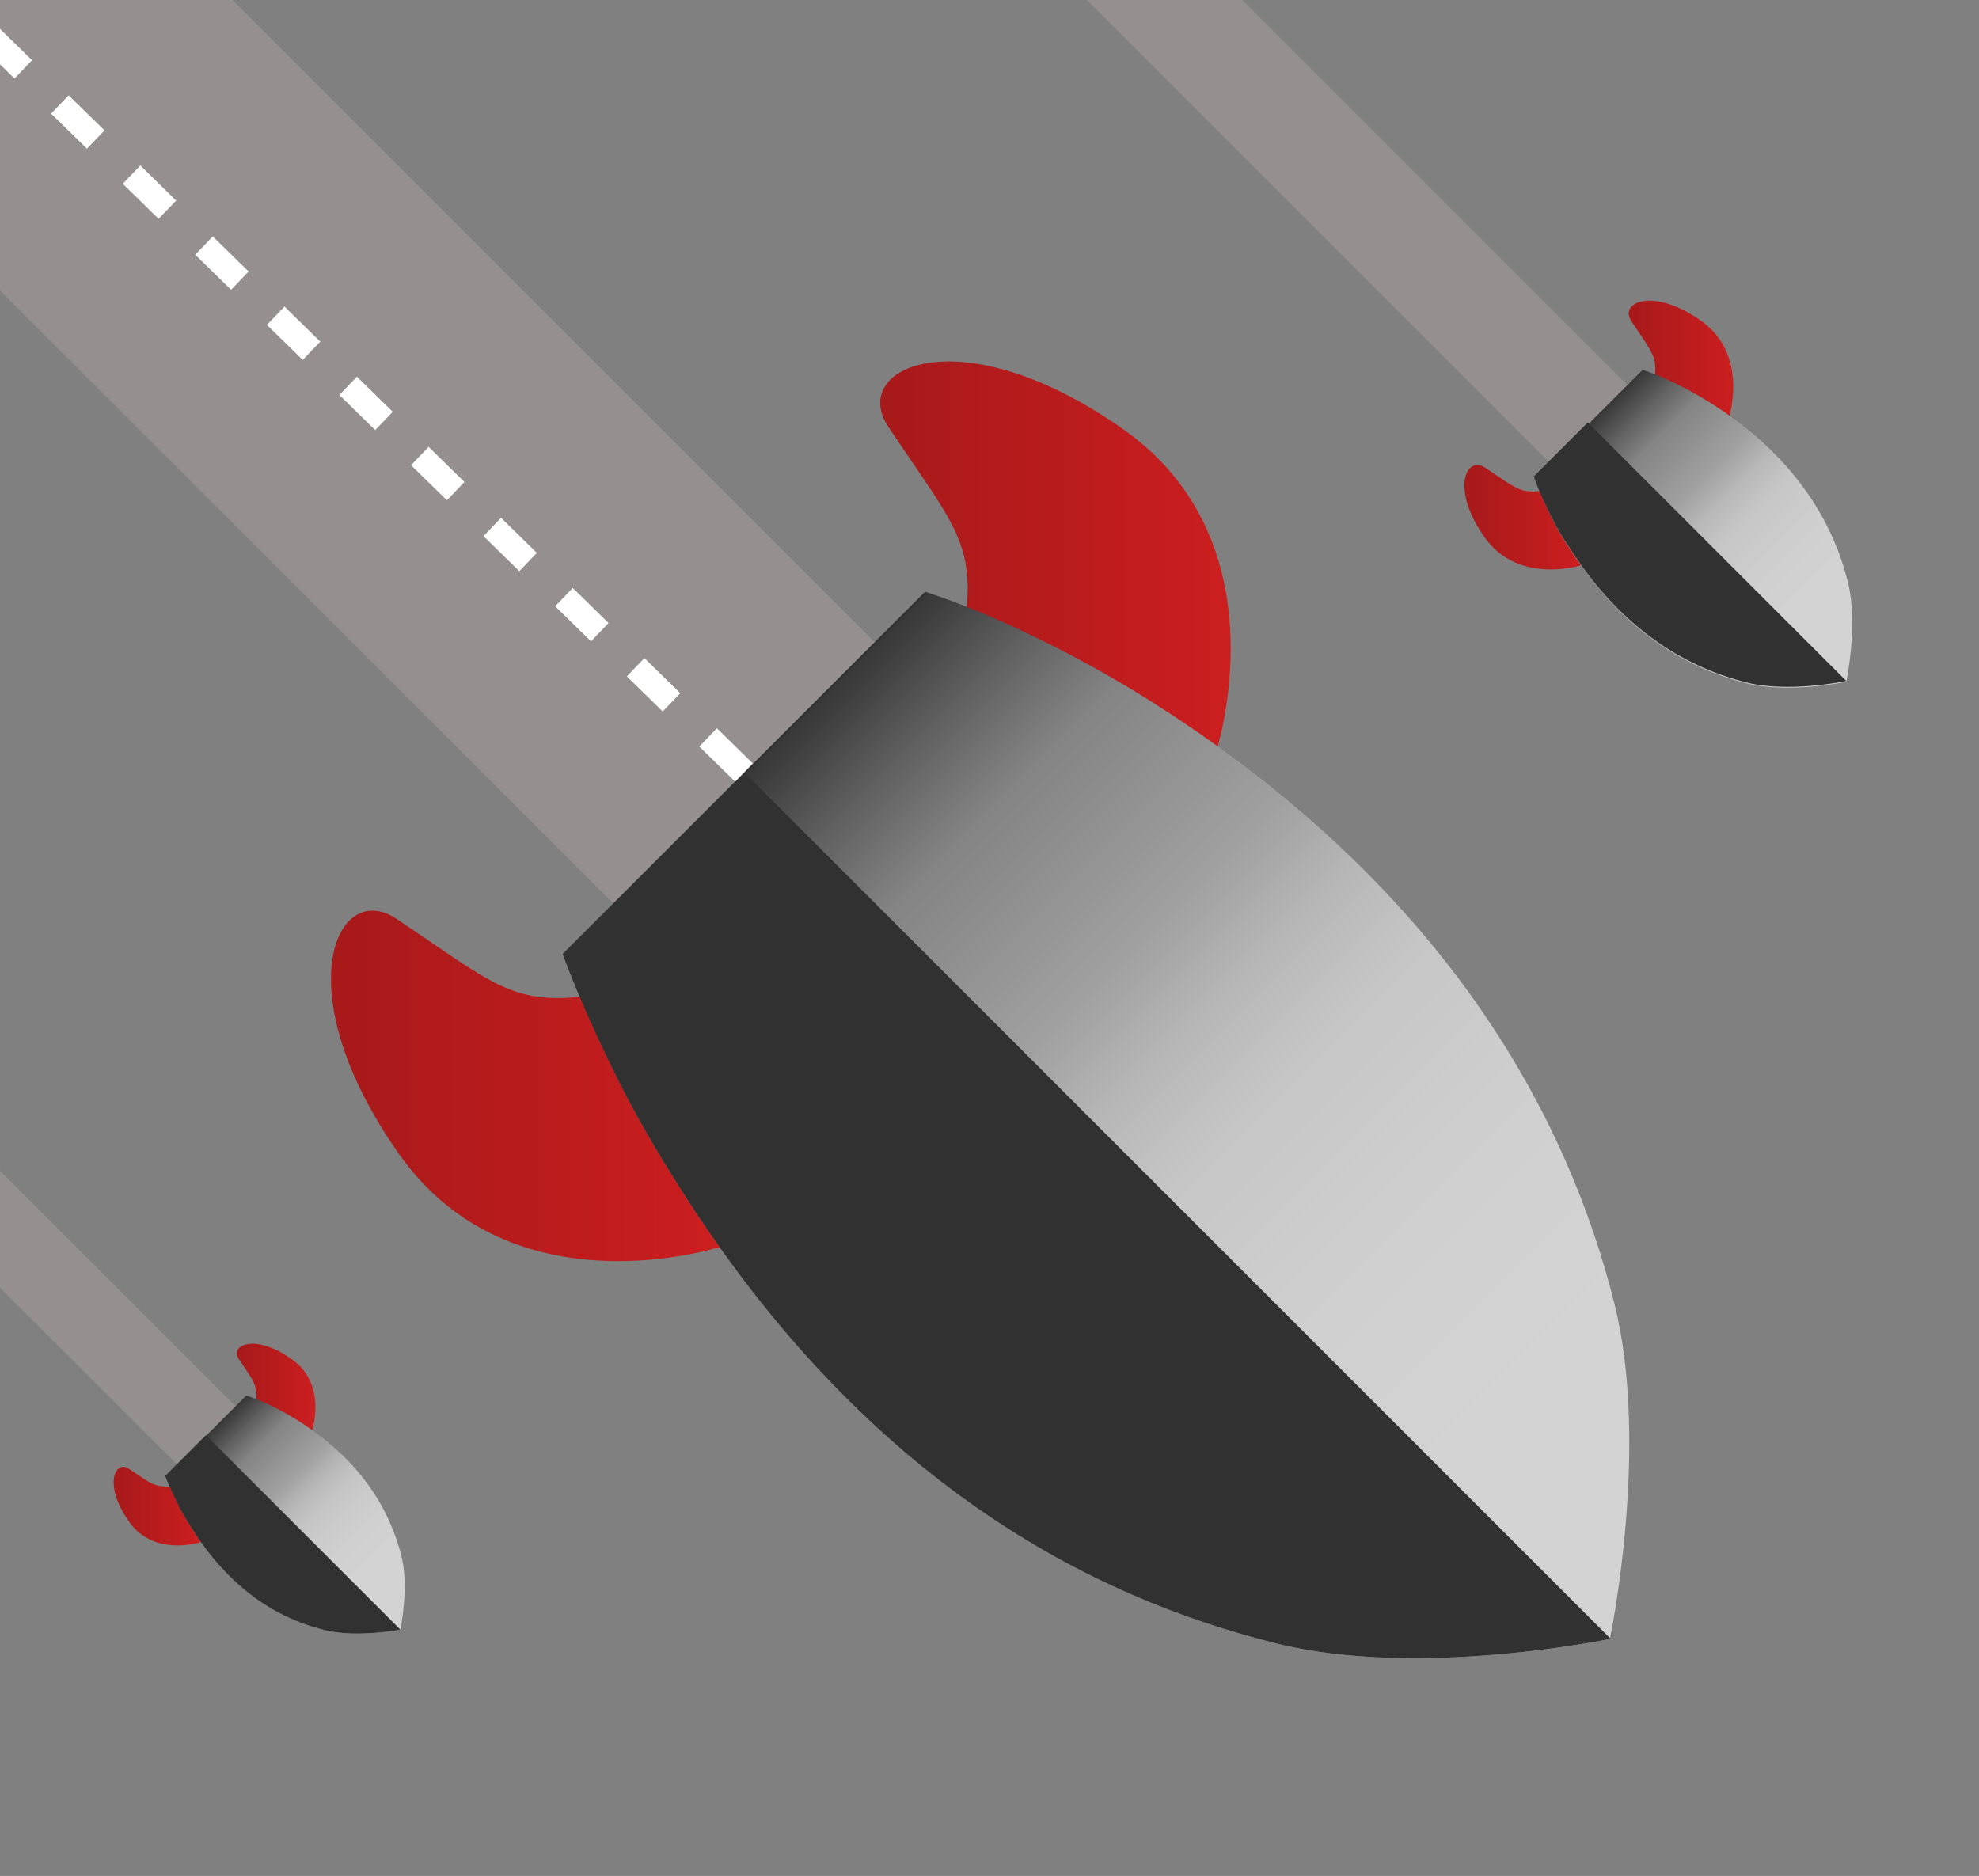 <?xml version="1.0" encoding="UTF-8"?> <svg xmlns="http://www.w3.org/2000/svg" xmlns:xlink="http://www.w3.org/1999/xlink" version="1.1" viewBox="0 0 259.5 246"><rect x="0" y="0" width="259.5" height="246" fill="#808080" stroke="none"/><defs><style> .cls-1 { fill: #313131; } .cls-2 { fill: url(#New_Gradient_Swatch_7-3); } .cls-3 { fill: url(#New_Gradient_Swatch_7); } .cls-4 { fill: url(#New_Gradient_Swatch_5); } .cls-5 { fill: #fff; } .cls-6 { fill: #efd0d0; opacity: .2; } .cls-7 { fill: url(#New_Gradient_Swatch_7-4); } .cls-8 { fill: url(#New_Gradient_Swatch_6-2); } .cls-9 { fill: url(#New_Gradient_Swatch_5-2); } .cls-10 { fill: url(#New_Gradient_Swatch_11-2); } .cls-11 { fill: url(#New_Gradient_Swatch_6); } .cls-12 { display: none; } .cls-13 { fill: url(#New_Gradient_Swatch_7-2); } .cls-14 { fill: url(#New_Gradient_Swatch_11); } .cls-15 { fill: #c6c29b; } .cls-16 { fill: url(#New_Gradient_Swatch_11-3); } .cls-17 { fill: url(#New_Gradient_Swatch_6-4); } .cls-18 { fill: url(#New_Gradient_Swatch_8); } .cls-19 { fill: url(#New_Gradient_Swatch_7-5); } .cls-20 { fill: url(#New_Gradient_Swatch_6-3); } </style><linearGradient id="New_Gradient_Swatch_6" data-name="New Gradient Swatch 6" x1="213.9" y1="47.4" x2="227.8" y2="47.4" gradientUnits="userSpaceOnUse"><stop offset="0" stop-color="#f5c268"></stop><stop offset="1" stop-color="#d89144"></stop></linearGradient><linearGradient id="New_Gradient_Swatch_6-2" data-name="New Gradient Swatch 6" x1="192.2" y1="68.3" x2="207.7" y2="68.3" xlink:href="#New_Gradient_Swatch_6"></linearGradient><linearGradient id="New_Gradient_Swatch_5" data-name="New Gradient Swatch 5" x1="1477.2" y1="1316.5" x2="1477.2" y2="1355.7" gradientTransform="translate(2211.8 -30) rotate(135)" gradientUnits="userSpaceOnUse"><stop offset="0" stop-color="#f2eed1"></stop><stop offset=".3" stop-color="#efebce"></stop><stop offset=".6" stop-color="#e8e4c4"></stop><stop offset=".8" stop-color="#dbd7b5"></stop><stop offset="1" stop-color="#c9c59f"></stop><stop offset="1" stop-color="#c6c29b"></stop></linearGradient><linearGradient id="New_Gradient_Swatch_6-3" data-name="New Gradient Swatch 6" x1="29.8" y1="171.4" x2="40.2" y2="171.4" xlink:href="#New_Gradient_Swatch_6"></linearGradient><linearGradient id="New_Gradient_Swatch_6-4" data-name="New Gradient Swatch 6" x1="13.6" y1="187.1" x2="25.2" y2="187.1" xlink:href="#New_Gradient_Swatch_6"></linearGradient><linearGradient id="New_Gradient_Swatch_5-2" data-name="New Gradient Swatch 5" x1="1692.7" y1="1369.4" x2="1692.7" y2="1398.8" xlink:href="#New_Gradient_Swatch_5"></linearGradient><linearGradient id="New_Gradient_Swatch_7" data-name="New Gradient Swatch 7" x1="115.4" y1="73.1" x2="161.3" y2="73.1" gradientUnits="userSpaceOnUse"><stop offset="0" stop-color="#a7191a"></stop><stop offset="1" stop-color="#cc1e1f"></stop></linearGradient><linearGradient id="New_Gradient_Swatch_8" data-name="New Gradient Swatch 8" x1="43.3" y1="142.4" x2="94.8" y2="142.4" gradientUnits="userSpaceOnUse"><stop offset="0" stop-color="#a7191a"></stop><stop offset="1" stop-color="#cc1e1f"></stop></linearGradient><linearGradient id="New_Gradient_Swatch_11" data-name="New Gradient Swatch 11" x1="1587.8" y1="1271.8" x2="1587.8" y2="1401.9" gradientTransform="translate(2211.8 -30) rotate(135)" gradientUnits="userSpaceOnUse"><stop offset="0" stop-color="#d3d3d3"></stop><stop offset=".2" stop-color="#d0d0d0"></stop><stop offset=".4" stop-color="#c6c6c6"></stop><stop offset=".5" stop-color="#b7b7b7"></stop><stop offset=".6" stop-color="#a0a0a0"></stop><stop offset=".8" stop-color="#848484"></stop><stop offset=".9" stop-color="#606060"></stop><stop offset="1" stop-color="#373737"></stop><stop offset="1" stop-color="#313131"></stop></linearGradient><linearGradient id="New_Gradient_Swatch_7-2" data-name="New Gradient Swatch 7" x1="213.6" y1="47.1" x2="227.3" y2="47.1" xlink:href="#New_Gradient_Swatch_7"></linearGradient><linearGradient id="New_Gradient_Swatch_7-3" data-name="New Gradient Swatch 7" x1="192.1" y1="67.8" x2="207.4" y2="67.8" xlink:href="#New_Gradient_Swatch_7"></linearGradient><linearGradient id="New_Gradient_Swatch_11-2" data-name="New Gradient Swatch 11" x1="1477.2" y1="1317.4" x2="1477.2" y2="1356.2" xlink:href="#New_Gradient_Swatch_11"></linearGradient><linearGradient id="New_Gradient_Swatch_7-4" data-name="New Gradient Swatch 7" x1="31.1" y1="181.9" x2="41.4" y2="181.9" xlink:href="#New_Gradient_Swatch_7"></linearGradient><linearGradient id="New_Gradient_Swatch_7-5" data-name="New Gradient Swatch 7" x1="14.9" y1="197.5" x2="26.4" y2="197.5" xlink:href="#New_Gradient_Swatch_7"></linearGradient><linearGradient id="New_Gradient_Swatch_11-3" data-name="New Gradient Swatch 11" x1="1699.1" y1="1361.3" x2="1699.1" y2="1390.5" xlink:href="#New_Gradient_Swatch_11"></linearGradient></defs><g><g id="elements"><g><g class="cls-12"><polygon class="cls-6" points="140.4 -2 212.3 70 222.7 59.6 161 -2 140.4 -2"></polygon><path class="cls-11" d="M227.2,55.1s2.8-8.3-3.6-12.8c-6.4-4.5-10.9-2.5-9.3,0,1.6,2.4,2.6,3.7,3,5.1.4,1.6-.1,3.2-.1,3.2l10,4.7Z"></path><path class="cls-8" d="M207.7,74.6s-8.3,2.8-12.8-3.6c-4.5-6.4-2.5-10.9,0-9.3,2.4,1.6,3.7,2.6,5.1,3,1.6.4,3.2-.1,3.2-.1l4.7,10Z"></path><path class="cls-4" d="M242.8,90.1s1.6-7.6.2-13.2c-1.8-7.2-6.5-16.3-18.1-23.7-5.1-3.3-9.1-4.5-9.1-4.5l-7,7-7.3,7.3s.8,2.1,2.3,5.1c.6,1.2,1.4,2.7,2.4,4.2,7.4,11.6,16.2,16.1,23.5,17.9,5.6,1.4,13.2-.2,13.2-.2Z"></path><path class="cls-15" d="M201.4,63s.8,2.1,2.3,5.1c.6,1.2,1.4,2.7,2.4,4.2,7.4,11.6,16.2,16.1,23.5,17.9,5.6,1.4,13.2-.2,13.2-.2l-34.2-34.2-7.2,7.2Z"></path></g><g class="cls-12"><polygon class="cls-6" points="-22.2 122.1 -22.2 137.5 28.6 188.4 36.3 180.6 -22.2 122.1"></polygon><path class="cls-20" d="M39.7,177.2s2.1-6.2-2.7-9.6c-4.8-3.4-8.1-1.9-6.9,0,1.2,1.8,2,2.8,2.2,3.8.3,1.2,0,2.4,0,2.4l7.5,3.5Z"></path><path class="cls-17" d="M25.2,191.8s-6.2,2.1-9.6-2.7c-3.4-4.8-1.9-8.1,0-6.9,1.8,1.2,2.8,2,3.8,2.2,1.2.3,2.4,0,2.4,0l3.5,7.5Z"></path><path class="cls-9" d="M51.4,203.4s1.2-5.7.1-9.9c-1.4-5.4-4.9-12.2-13.6-17.7-3.8-2.4-6.8-3.3-6.8-3.3l-5.3,5.3-5.4,5.4s.6,1.6,1.7,3.8c.4.9,1.1,2,1.8,3.1,5.5,8.7,12.2,12.1,17.6,13.4,4.2,1.1,9.9-.1,9.9-.1Z"></path><path class="cls-15" d="M20.4,183.2s.6,1.6,1.7,3.8c.4.9,1.1,2,1.8,3.1,5.5,8.7,12.2,12.1,17.6,13.4,4.2,1.1,9.9-.1,9.9-.1l-25.6-25.6-5.4,5.4Z"></path></g><g><g><polygon class="cls-6" points="-22.2 -2 -22.2 15.9 110.1 148.1 144.3 113.8 28.5 -2 -22.2 -2"></polygon><path class="cls-3" d="M159.4,98.8s9.2-27.5-12.1-42.5c-21.3-15-36.1-8.2-30.8-.3,5.4,8.1,8.8,12.3,9.9,16.9,1.3,5.3-.4,10.5-.4,10.5l33.3,15.4Z"></path><path class="cls-18" d="M94.8,163.4s-27.5,9.2-42.5-12.1c-15-21.3-8.2-36.1-.3-30.8,8.1,5.4,12.3,8.8,16.9,9.9,5.3,1.3,10.5-.4,10.5-.4l15.4,33.3Z"></path><path class="cls-14" d="M211.1,214.9s5.3-25.2.6-43.9c-6-24.1-21.6-54-60.1-78.6-17-10.8-30.3-14.8-30.3-14.8l-23.4,23.4-24.1,24.1s2.5,7.1,7.5,17c2,4,4.8,8.9,8,13.9,24.5,38.6,53.9,53.5,78,59.5,18.7,4.7,43.9-.6,43.9-.6Z"></path><path class="cls-1" d="M73.8,125.1s2.5,7.1,7.5,17c2,4,4.8,8.9,8,13.9,24.5,38.6,53.9,53.5,78,59.5,18.7,4.7,43.9-.6,43.9-.6l-113.6-113.6-23.8,23.8Z"></path></g><path class="cls-5" d="M96.4,102.5l-4.7-4.6,2.3-2.4,4.7,4.6-2.3,2.4ZM86.9,93.3l-4.7-4.6,2.3-2.4,4.7,4.6-2.3,2.4ZM77.5,84.1l-4.7-4.6,2.3-2.4,4.7,4.6-2.3,2.4ZM68.1,74.9l-4.7-4.6,2.3-2.4,4.7,4.6-2.3,2.4ZM58.6,65.6l-4.7-4.6,2.3-2.4,4.7,4.6-2.3,2.4ZM49.2,56.4l-4.7-4.6,2.3-2.4,4.7,4.6-2.3,2.4ZM39.7,47.2l-4.7-4.6,2.3-2.4,4.7,4.6-2.3,2.4ZM30.3,38l-4.7-4.6,2.3-2.4,4.7,4.6-2.3,2.4ZM20.8,28.7l-4.7-4.6,2.3-2.4,4.7,4.6-2.3,2.4ZM11.4,19.5l-4.7-4.6,2.3-2.4,4.7,4.6-2.3,2.4ZM1.9,10.3L-2.8,5.7-.5,3.3l4.7,4.6-2.3,2.4Z"></path></g></g><g><polygon class="cls-6" points="140.5 -7.3 140.5 -2 212 69.5 222.2 59.3 155.6 -7.3 140.5 -7.3"></polygon><path class="cls-13" d="M226.7,54.8s2.7-8.2-3.6-12.7c-6.3-4.5-10.8-2.5-9.2,0,1.6,2.4,2.6,3.7,3,5,.4,1.6-.1,3.1-.1,3.1l9.9,4.6Z"></path><path class="cls-2" d="M207.4,74.1s-8.2,2.7-12.7-3.6c-4.5-6.3-2.5-10.8,0-9.2,2.4,1.6,3.7,2.6,5,3,1.6.4,3.1-.1,3.1-.1l4.6,9.9Z"></path><path class="cls-10" d="M242.1,89.4s1.6-7.5.2-13.1c-1.8-7.2-6.4-16.1-17.9-23.4-5.1-3.2-9-4.4-9-4.4l-7,7-7.2,7.2s.7,2.1,2.2,5.1c.6,1.2,1.4,2.7,2.4,4.1,7.3,11.5,16.1,15.9,23.2,17.7,5.6,1.4,13.1-.2,13.1-.2Z"></path><path class="cls-1" d="M201.2,62.6s.7,2.1,2.2,5.1c.6,1.2,1.4,2.7,2.4,4.1,7.3,11.5,16.1,15.9,23.2,17.7,5.6,1.4,13.1-.2,13.1-.2l-33.9-33.9-7.1,7.1Z"></path></g><g><polygon class="cls-6" points="-23.9 141 -23.9 145 29.9 198.7 37.6 191.1 -12.5 141 -23.9 141"></polygon><path class="cls-7" d="M40.9,187.7s2.1-6.2-2.7-9.5c-4.8-3.4-8.1-1.8-6.9,0,1.2,1.8,2,2.8,2.2,3.8.3,1.2,0,2.4,0,2.4l7.5,3.5Z"></path><path class="cls-19" d="M26.4,202.2s-6.2,2.1-9.5-2.7c-3.4-4.8-1.8-8.1,0-6.9,1.8,1.2,2.8,2,3.8,2.2,1.2.3,2.4,0,2.4,0l3.5,7.5Z"></path><path class="cls-16" d="M52.5,213.7s1.2-5.7.1-9.8c-1.4-5.4-4.8-12.1-13.5-17.6-3.8-2.4-6.8-3.3-6.8-3.3l-5.2,5.2-5.4,5.4s.6,1.6,1.7,3.8c.4.9,1.1,2,1.8,3.1,5.5,8.7,12.1,12,17.5,13.3,4.2,1,9.8-.1,9.8-.1Z"></path><path class="cls-1" d="M21.7,193.6s.6,1.6,1.7,3.8c.4.9,1.1,2,1.8,3.1,5.5,8.7,12.1,12,17.5,13.3,4.2,1,9.8-.1,9.8-.1l-25.5-25.5-5.3,5.3Z"></path></g></g></g></svg> 
